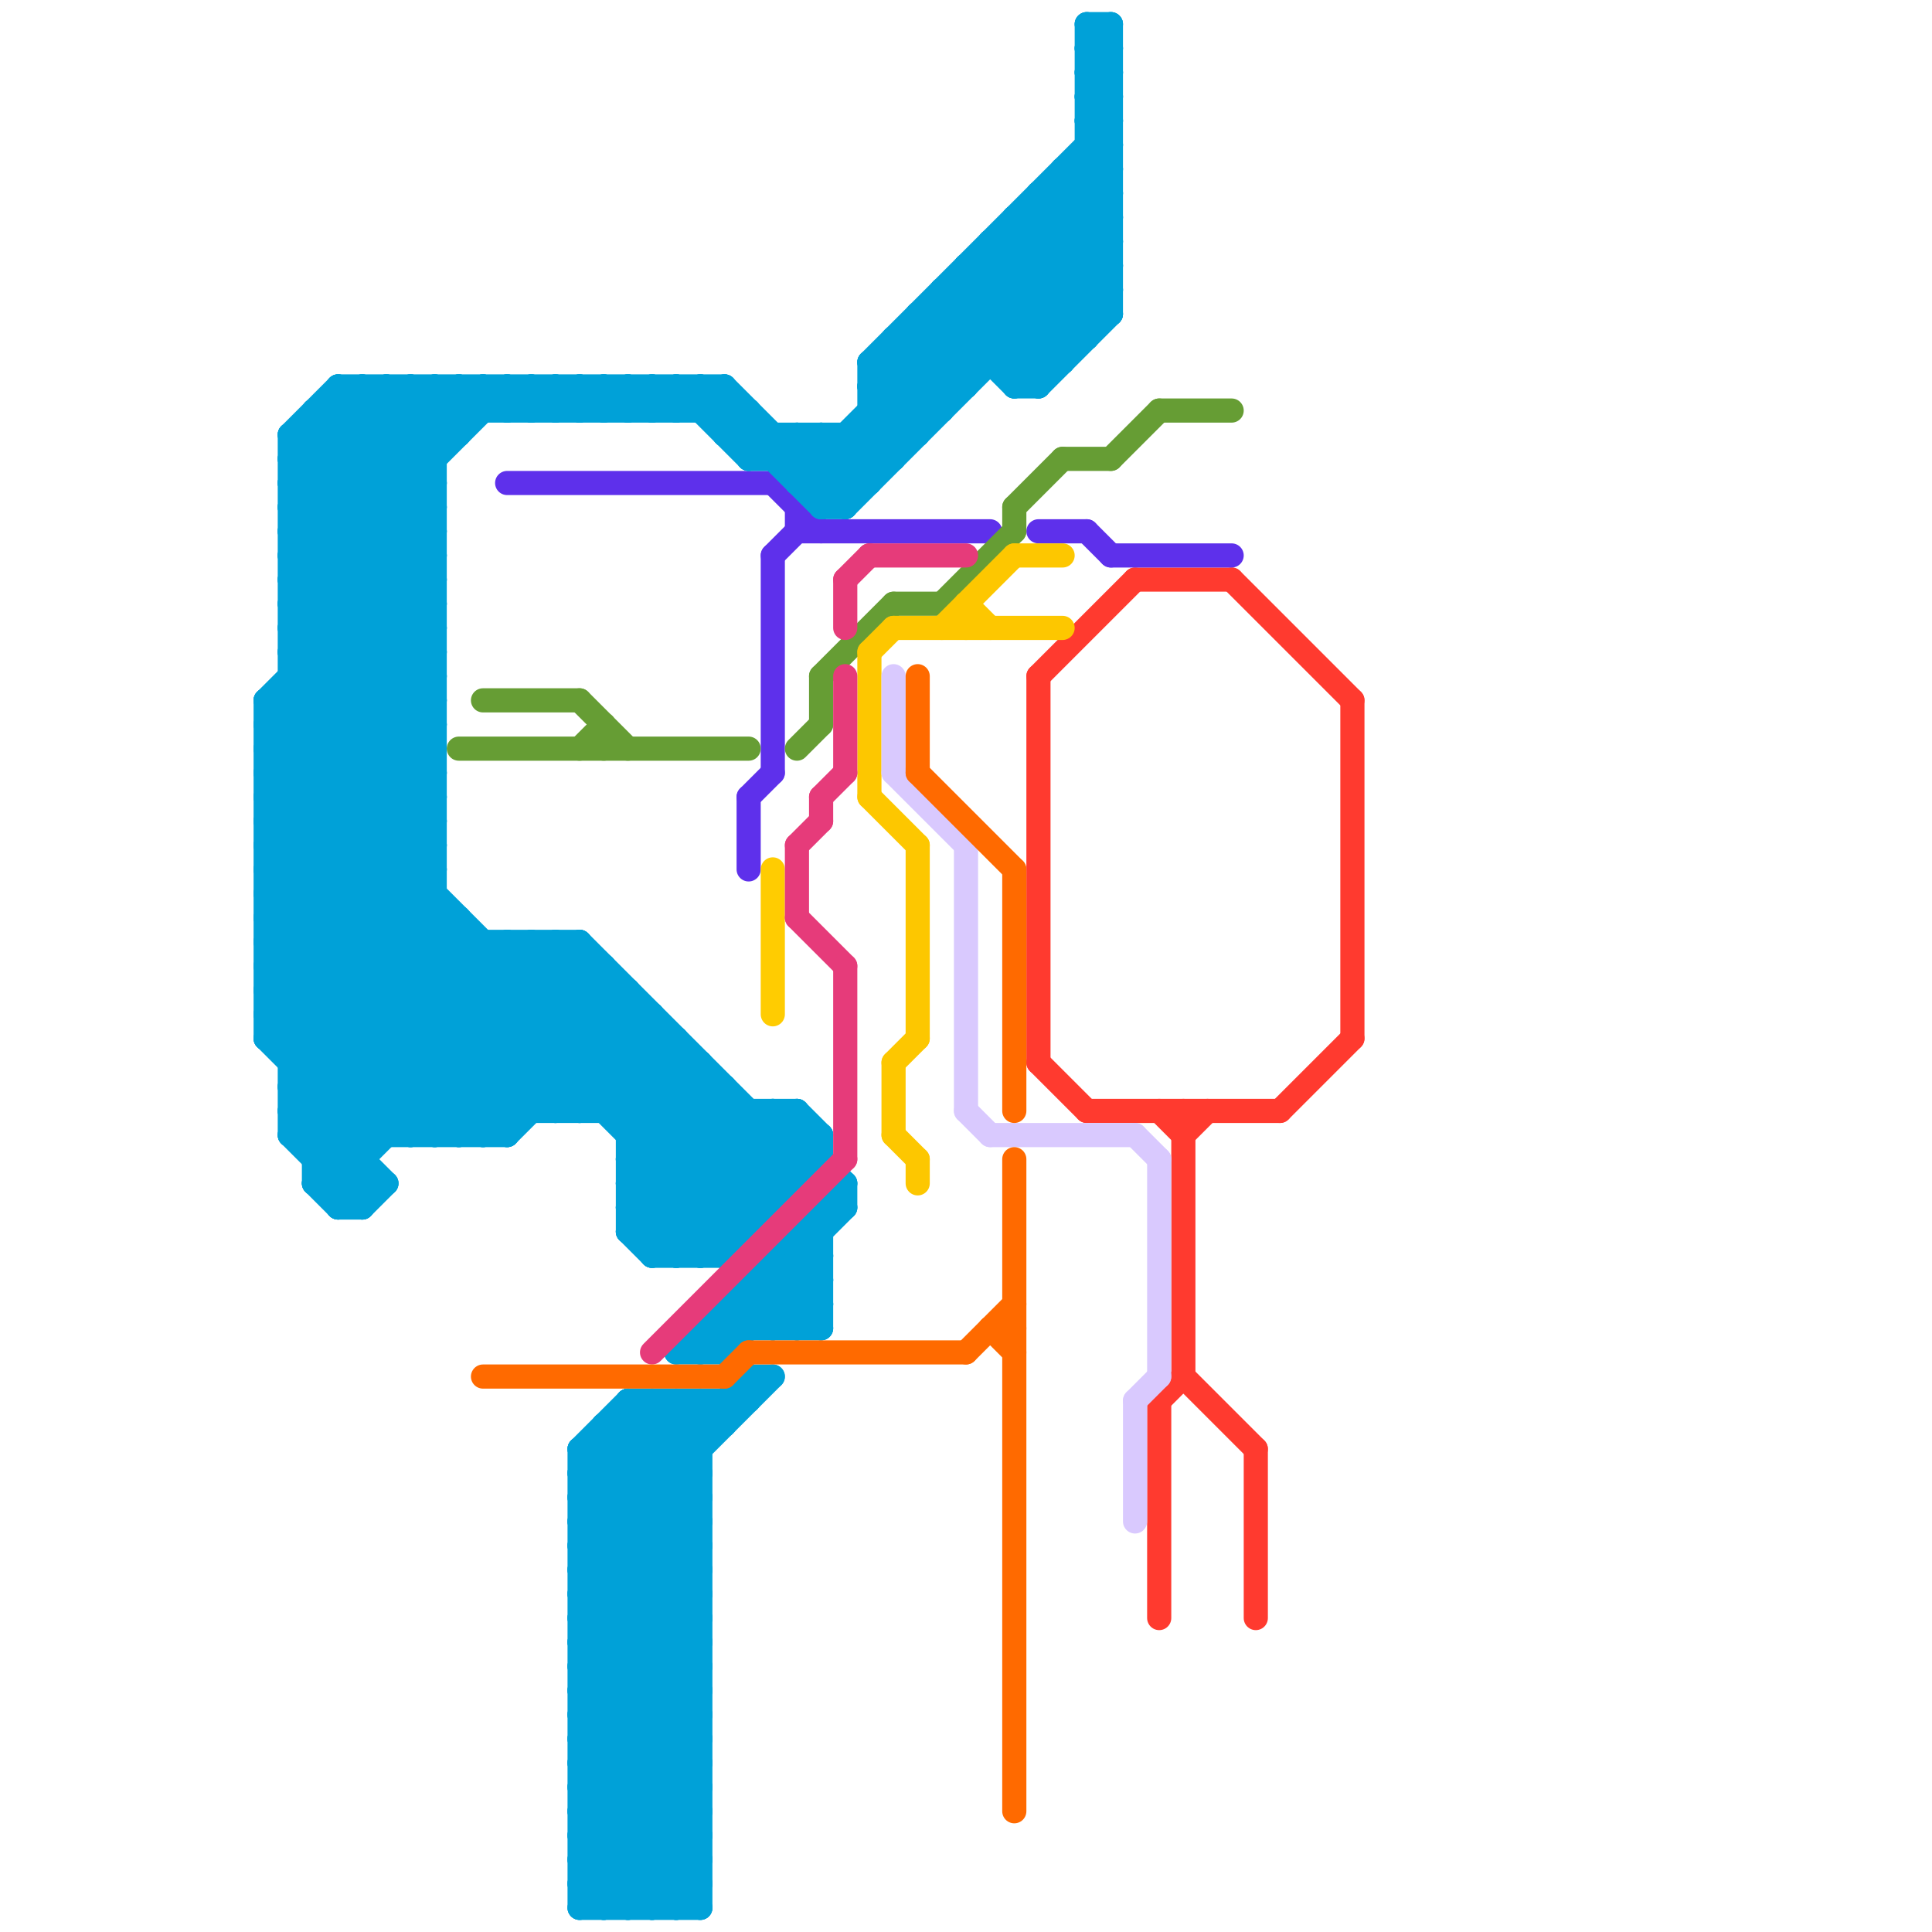 
<svg version="1.1" xmlns="http://www.w3.org/2000/svg" viewBox="0 0 80 80">
<style>text { font: 1px Helvetica; font-weight: 600; white-space: pre; dominant-baseline: central; } line { stroke-width: 1; fill: none; stroke-linecap: round; stroke-linejoin: round; } .c0 { stroke: #ff3a2f } .c1 { stroke: #5e30eb } .c2 { stroke: #ffcc01 } .c3 { stroke: #00a1d8 } .c4 { stroke: #669d34 } .c5 { stroke: #fdc700 } .c6 { stroke: #e63b7a } .c7 { stroke: #d9c9fe } .c8 { stroke: #ff6a00 } .w1 { stroke-width: 1; }</style><defs><g id="ct-xf"><circle r="0.5" fill="#fff" stroke="#000" stroke-width="0.2"/></g><g id="ct"><circle r="0.5" fill="#fff" stroke="#000" stroke-width="0.1"/></g></defs><line class="c0 " x1="48" y1="58" x2="48" y2="67"/><line class="c0 " x1="45" y1="46" x2="53" y2="46"/><line class="c0 " x1="47" y1="24" x2="51" y2="24"/><line class="c0 " x1="43" y1="44" x2="45" y2="46"/><line class="c0 " x1="49" y1="57" x2="52" y2="60"/><line class="c0 " x1="43" y1="28" x2="43" y2="44"/><line class="c0 " x1="49" y1="47" x2="50" y2="46"/><line class="c0 " x1="43" y1="28" x2="47" y2="24"/><line class="c0 " x1="53" y1="46" x2="56" y2="43"/><line class="c0 " x1="48" y1="46" x2="49" y2="47"/><line class="c0 " x1="48" y1="58" x2="49" y2="57"/><line class="c0 " x1="49" y1="46" x2="49" y2="57"/><line class="c0 " x1="51" y1="24" x2="56" y2="29"/><line class="c0 " x1="56" y1="29" x2="56" y2="43"/><line class="c0 " x1="52" y1="60" x2="52" y2="67"/><line class="c1 " x1="31" y1="33" x2="32" y2="32"/><line class="c1 " x1="31" y1="33" x2="31" y2="36"/><line class="c1 " x1="32" y1="20" x2="34" y2="22"/><line class="c1 " x1="32" y1="23" x2="32" y2="32"/><line class="c1 " x1="43" y1="22" x2="45" y2="22"/><line class="c1 " x1="33" y1="22" x2="41" y2="22"/><line class="c1 " x1="21" y1="20" x2="32" y2="20"/><line class="c1 " x1="32" y1="23" x2="33" y2="22"/><line class="c1 " x1="33" y1="21" x2="33" y2="22"/><line class="c1 " x1="45" y1="22" x2="46" y2="23"/><line class="c1 " x1="46" y1="23" x2="51" y2="23"/><line class="c2 " x1="32" y1="36" x2="32" y2="42"/><line class="c3 " x1="24" y1="73" x2="29" y2="78"/><line class="c3 " x1="24" y1="65" x2="29" y2="70"/><line class="c3 " x1="24" y1="78" x2="25" y2="79"/><line class="c3 " x1="25" y1="59" x2="29" y2="63"/><line class="c3 " x1="24" y1="67" x2="29" y2="72"/><line class="c3 " x1="36" y1="18" x2="37" y2="19"/><line class="c3 " x1="14" y1="16" x2="18" y2="20"/><line class="c3 " x1="41" y1="10" x2="41" y2="15"/><line class="c3 " x1="31" y1="57" x2="32" y2="57"/><line class="c3 " x1="19" y1="16" x2="19" y2="18"/><line class="c3 " x1="11" y1="41" x2="18" y2="34"/><line class="c3 " x1="11" y1="43" x2="18" y2="36"/><line class="c3 " x1="26" y1="50" x2="32" y2="50"/><line class="c3 " x1="35" y1="49" x2="35" y2="50"/><line class="c3 " x1="25" y1="59" x2="25" y2="79"/><line class="c3 " x1="24" y1="73" x2="29" y2="73"/><line class="c3 " x1="24" y1="65" x2="29" y2="65"/><line class="c3 " x1="24" y1="75" x2="29" y2="75"/><line class="c3 " x1="25" y1="40" x2="25" y2="46"/><line class="c3 " x1="24" y1="67" x2="29" y2="67"/><line class="c3 " x1="34" y1="50" x2="34" y2="55"/><line class="c3 " x1="24" y1="62" x2="28" y2="58"/><line class="c3 " x1="24" y1="16" x2="24" y2="17"/><line class="c3 " x1="25" y1="59" x2="30" y2="59"/><line class="c3 " x1="13" y1="48" x2="15" y2="48"/><line class="c3 " x1="26" y1="16" x2="26" y2="17"/><line class="c3 " x1="29" y1="58" x2="29" y2="79"/><line class="c3 " x1="11" y1="39" x2="24" y2="39"/><line class="c3 " x1="45" y1="1" x2="46" y2="1"/><line class="c3 " x1="45" y1="3" x2="46" y2="3"/><line class="c3 " x1="19" y1="38" x2="19" y2="47"/><line class="c3 " x1="31" y1="19" x2="32" y2="18"/><line class="c3 " x1="17" y1="16" x2="19" y2="18"/><line class="c3 " x1="24" y1="39" x2="24" y2="46"/><line class="c3 " x1="24" y1="67" x2="29" y2="62"/><line class="c3 " x1="11" y1="29" x2="11" y2="43"/><line class="c3 " x1="14" y1="49" x2="24" y2="39"/><line class="c3 " x1="11" y1="40" x2="18" y2="47"/><line class="c3 " x1="30" y1="18" x2="31" y2="17"/><line class="c3 " x1="20" y1="47" x2="26" y2="41"/><line class="c3 " x1="26" y1="50" x2="28" y2="52"/><line class="c3 " x1="38" y1="13" x2="40" y2="15"/><line class="c3 " x1="45" y1="2" x2="46" y2="2"/><line class="c3 " x1="40" y1="12" x2="43" y2="15"/><line class="c3 " x1="24" y1="64" x2="29" y2="69"/><line class="c3 " x1="24" y1="66" x2="29" y2="71"/><line class="c3 " x1="44" y1="8" x2="46" y2="10"/><line class="c3 " x1="15" y1="50" x2="16" y2="49"/><line class="c3 " x1="12" y1="45" x2="19" y2="38"/><line class="c3 " x1="12" y1="18" x2="18" y2="24"/><line class="c3 " x1="12" y1="20" x2="18" y2="26"/><line class="c3 " x1="31" y1="53" x2="34" y2="53"/><line class="c3 " x1="37" y1="14" x2="39" y2="16"/><line class="c3 " x1="12" y1="19" x2="15" y2="16"/><line class="c3 " x1="28" y1="43" x2="28" y2="52"/><line class="c3 " x1="39" y1="12" x2="39" y2="17"/><line class="c3 " x1="11" y1="30" x2="31" y2="50"/><line class="c3 " x1="11" y1="40" x2="18" y2="33"/><line class="c3 " x1="11" y1="42" x2="18" y2="35"/><line class="c3 " x1="20" y1="39" x2="20" y2="47"/><line class="c3 " x1="32" y1="46" x2="32" y2="50"/><line class="c3 " x1="27" y1="16" x2="27" y2="17"/><line class="c3 " x1="24" y1="64" x2="29" y2="64"/><line class="c3 " x1="24" y1="66" x2="29" y2="66"/><line class="c3 " x1="24" y1="72" x2="29" y2="77"/><line class="c3 " x1="33" y1="18" x2="33" y2="20"/><line class="c3 " x1="34" y1="18" x2="34" y2="21"/><line class="c3 " x1="30" y1="56" x2="34" y2="52"/><line class="c3 " x1="11" y1="40" x2="25" y2="40"/><line class="c3 " x1="33" y1="46" x2="33" y2="49"/><line class="c3 " x1="15" y1="16" x2="18" y2="19"/><line class="c3 " x1="24" y1="61" x2="29" y2="66"/><line class="c3 " x1="24" y1="63" x2="29" y2="68"/><line class="c3 " x1="36" y1="16" x2="40" y2="16"/><line class="c3 " x1="45" y1="2" x2="46" y2="1"/><line class="c3 " x1="33" y1="20" x2="36" y2="20"/><line class="c3 " x1="12" y1="47" x2="20" y2="39"/><line class="c3 " x1="24" y1="66" x2="29" y2="61"/><line class="c3 " x1="12" y1="23" x2="19" y2="16"/><line class="c3 " x1="24" y1="72" x2="29" y2="72"/><line class="c3 " x1="25" y1="17" x2="26" y2="16"/><line class="c3 " x1="23" y1="46" x2="27" y2="42"/><line class="c3 " x1="12" y1="44" x2="18" y2="38"/><line class="c3 " x1="12" y1="18" x2="12" y2="47"/><line class="c3 " x1="12" y1="44" x2="29" y2="44"/><line class="c3 " x1="12" y1="22" x2="18" y2="22"/><line class="c3 " x1="12" y1="24" x2="18" y2="24"/><line class="c3 " x1="24" y1="63" x2="29" y2="63"/><line class="c3 " x1="24" y1="77" x2="26" y2="79"/><line class="c3 " x1="44" y1="7" x2="46" y2="9"/><line class="c3 " x1="12" y1="19" x2="18" y2="25"/><line class="c3 " x1="11" y1="43" x2="28" y2="43"/><line class="c3 " x1="42" y1="16" x2="46" y2="12"/><line class="c3 " x1="24" y1="72" x2="29" y2="67"/><line class="c3 " x1="11" y1="29" x2="18" y2="36"/><line class="c3 " x1="26" y1="59" x2="29" y2="62"/><line class="c3 " x1="34" y1="21" x2="46" y2="9"/><line class="c3 " x1="36" y1="15" x2="38" y2="17"/><line class="c3 " x1="25" y1="46" x2="28" y2="43"/><line class="c3 " x1="12" y1="25" x2="18" y2="31"/><line class="c3 " x1="12" y1="27" x2="18" y2="21"/><line class="c3 " x1="11" y1="29" x2="18" y2="22"/><line class="c3 " x1="11" y1="31" x2="18" y2="24"/><line class="c3 " x1="13" y1="47" x2="21" y2="39"/><line class="c3 " x1="29" y1="55" x2="31" y2="57"/><line class="c3 " x1="44" y1="7" x2="44" y2="15"/><line class="c3 " x1="14" y1="17" x2="18" y2="21"/><line class="c3 " x1="24" y1="74" x2="29" y2="69"/><line class="c3 " x1="24" y1="76" x2="29" y2="71"/><line class="c3 " x1="26" y1="50" x2="30" y2="46"/><line class="c3 " x1="11" y1="32" x2="18" y2="32"/><line class="c3 " x1="11" y1="34" x2="18" y2="34"/><line class="c3 " x1="42" y1="10" x2="45" y2="13"/><line class="c3 " x1="32" y1="52" x2="34" y2="52"/><line class="c3 " x1="11" y1="30" x2="18" y2="23"/><line class="c3 " x1="28" y1="79" x2="29" y2="78"/><line class="c3 " x1="12" y1="46" x2="33" y2="46"/><line class="c3 " x1="14" y1="16" x2="14" y2="50"/><line class="c3 " x1="33" y1="51" x2="33" y2="55"/><line class="c3 " x1="12" y1="21" x2="18" y2="21"/><line class="c3 " x1="12" y1="23" x2="18" y2="23"/><line class="c3 " x1="43" y1="8" x2="46" y2="8"/><line class="c3 " x1="28" y1="17" x2="29" y2="16"/><line class="c3 " x1="18" y1="47" x2="25" y2="40"/><line class="c3 " x1="12" y1="22" x2="18" y2="16"/><line class="c3 " x1="21" y1="17" x2="22" y2="16"/><line class="c3 " x1="32" y1="55" x2="34" y2="53"/><line class="c3 " x1="18" y1="16" x2="19" y2="17"/><line class="c3 " x1="12" y1="45" x2="30" y2="45"/><line class="c3 " x1="26" y1="49" x2="30" y2="45"/><line class="c3 " x1="17" y1="47" x2="24" y2="40"/><line class="c3 " x1="11" y1="33" x2="18" y2="33"/><line class="c3 " x1="23" y1="17" x2="24" y2="16"/><line class="c3 " x1="24" y1="69" x2="29" y2="74"/><line class="c3 " x1="24" y1="71" x2="29" y2="76"/><line class="c3 " x1="29" y1="52" x2="34" y2="47"/><line class="c3 " x1="24" y1="64" x2="31" y2="57"/><line class="c3 " x1="21" y1="16" x2="22" y2="17"/><line class="c3 " x1="45" y1="4" x2="46" y2="5"/><line class="c3 " x1="12" y1="43" x2="18" y2="37"/><line class="c3 " x1="45" y1="6" x2="46" y2="7"/><line class="c3 " x1="11" y1="38" x2="19" y2="38"/><line class="c3 " x1="33" y1="55" x2="34" y2="54"/><line class="c3 " x1="11" y1="37" x2="18" y2="30"/><line class="c3 " x1="30" y1="54" x2="31" y2="55"/><line class="c3 " x1="11" y1="39" x2="18" y2="32"/><line class="c3 " x1="23" y1="16" x2="24" y2="17"/><line class="c3 " x1="14" y1="16" x2="30" y2="16"/><line class="c3 " x1="42" y1="9" x2="46" y2="9"/><line class="c3 " x1="23" y1="39" x2="23" y2="46"/><line class="c3 " x1="31" y1="54" x2="32" y2="55"/><line class="c3 " x1="12" y1="27" x2="18" y2="33"/><line class="c3 " x1="24" y1="73" x2="29" y2="68"/><line class="c3 " x1="24" y1="75" x2="29" y2="70"/><line class="c3 " x1="24" y1="61" x2="27" y2="58"/><line class="c3 " x1="29" y1="44" x2="29" y2="52"/><line class="c3 " x1="13" y1="18" x2="18" y2="23"/><line class="c3 " x1="11" y1="35" x2="18" y2="35"/><line class="c3 " x1="42" y1="9" x2="42" y2="16"/><line class="c3 " x1="16" y1="16" x2="16" y2="47"/><line class="c3 " x1="42" y1="9" x2="46" y2="13"/><line class="c3 " x1="23" y1="39" x2="34" y2="50"/><line class="c3 " x1="18" y1="16" x2="18" y2="47"/><line class="c3 " x1="26" y1="58" x2="29" y2="61"/><line class="c3 " x1="12" y1="26" x2="18" y2="32"/><line class="c3 " x1="12" y1="28" x2="18" y2="34"/><line class="c3 " x1="28" y1="56" x2="30" y2="56"/><line class="c3 " x1="34" y1="50" x2="35" y2="50"/><line class="c3 " x1="11" y1="35" x2="22" y2="46"/><line class="c3 " x1="26" y1="51" x2="31" y2="51"/><line class="c3 " x1="24" y1="68" x2="29" y2="73"/><line class="c3 " x1="11" y1="43" x2="15" y2="47"/><line class="c3 " x1="24" y1="60" x2="29" y2="65"/><line class="c3 " x1="34" y1="47" x2="34" y2="48"/><line class="c3 " x1="24" y1="70" x2="29" y2="75"/><line class="c3 " x1="24" y1="62" x2="29" y2="67"/><line class="c3 " x1="24" y1="16" x2="25" y2="17"/><line class="c3 " x1="11" y1="41" x2="26" y2="41"/><line class="c3 " x1="38" y1="13" x2="38" y2="18"/><line class="c3 " x1="29" y1="17" x2="30" y2="16"/><line class="c3 " x1="45" y1="3" x2="46" y2="2"/><line class="c3 " x1="26" y1="16" x2="27" y2="17"/><line class="c3 " x1="11" y1="36" x2="18" y2="29"/><line class="c3 " x1="11" y1="38" x2="18" y2="31"/><line class="c3 " x1="26" y1="51" x2="31" y2="46"/><line class="c3 " x1="24" y1="79" x2="29" y2="79"/><line class="c3 " x1="37" y1="14" x2="37" y2="19"/><line class="c3 " x1="42" y1="16" x2="43" y2="16"/><line class="c3 " x1="24" y1="60" x2="29" y2="60"/><line class="c3 " x1="26" y1="48" x2="29" y2="45"/><line class="c3 " x1="24" y1="62" x2="29" y2="62"/><line class="c3 " x1="20" y1="16" x2="20" y2="17"/><line class="c3 " x1="39" y1="13" x2="42" y2="16"/><line class="c3 " x1="13" y1="17" x2="31" y2="17"/><line class="c3 " x1="13" y1="49" x2="16" y2="49"/><line class="c3 " x1="27" y1="58" x2="29" y2="60"/><line class="c3 " x1="30" y1="52" x2="34" y2="48"/><line class="c3 " x1="31" y1="17" x2="31" y2="19"/><line class="c3 " x1="22" y1="16" x2="22" y2="17"/><line class="c3 " x1="13" y1="49" x2="23" y2="39"/><line class="c3 " x1="12" y1="45" x2="16" y2="49"/><line class="c3 " x1="12" y1="18" x2="14" y2="16"/><line class="c3 " x1="30" y1="16" x2="30" y2="18"/><line class="c3 " x1="36" y1="16" x2="46" y2="6"/><line class="c3 " x1="24" y1="61" x2="29" y2="61"/><line class="c3 " x1="22" y1="39" x2="32" y2="49"/><line class="c3 " x1="26" y1="49" x2="29" y2="52"/><line class="c3 " x1="26" y1="51" x2="27" y2="52"/><line class="c3 " x1="40" y1="11" x2="44" y2="15"/><line class="c3 " x1="34" y1="20" x2="46" y2="8"/><line class="c3 " x1="14" y1="50" x2="15" y2="50"/><line class="c3 " x1="26" y1="49" x2="33" y2="49"/><line class="c3 " x1="30" y1="54" x2="34" y2="54"/><line class="c3 " x1="12" y1="20" x2="18" y2="20"/><line class="c3 " x1="27" y1="16" x2="28" y2="17"/><line class="c3 " x1="24" y1="60" x2="24" y2="79"/><line class="c3 " x1="32" y1="19" x2="33" y2="18"/><line class="c3 " x1="30" y1="18" x2="38" y2="18"/><line class="c3 " x1="35" y1="18" x2="36" y2="19"/><line class="c3 " x1="24" y1="63" x2="29" y2="58"/><line class="c3 " x1="12" y1="24" x2="20" y2="16"/><line class="c3 " x1="11" y1="31" x2="34" y2="54"/><line class="c3 " x1="24" y1="78" x2="29" y2="78"/><line class="c3 " x1="31" y1="53" x2="31" y2="55"/><line class="c3 " x1="28" y1="16" x2="28" y2="17"/><line class="c3 " x1="26" y1="47" x2="29" y2="44"/><line class="c3 " x1="11" y1="34" x2="23" y2="46"/><line class="c3 " x1="13" y1="48" x2="22" y2="39"/><line class="c3 " x1="28" y1="16" x2="31" y2="19"/><line class="c3 " x1="26" y1="41" x2="26" y2="51"/><line class="c3 " x1="43" y1="8" x2="43" y2="16"/><line class="c3 " x1="33" y1="46" x2="34" y2="47"/><line class="c3 " x1="19" y1="47" x2="25" y2="41"/><line class="c3 " x1="30" y1="54" x2="30" y2="56"/><line class="c3 " x1="26" y1="46" x2="28" y2="44"/><line class="c3 " x1="34" y1="21" x2="35" y2="21"/><line class="c3 " x1="26" y1="79" x2="29" y2="76"/><line class="c3 " x1="14" y1="50" x2="15" y2="49"/><line class="c3 " x1="21" y1="39" x2="34" y2="52"/><line class="c3 " x1="12" y1="47" x2="21" y2="47"/><line class="c3 " x1="33" y1="51" x2="34" y2="51"/><line class="c3 " x1="24" y1="78" x2="29" y2="73"/><line class="c3 " x1="11" y1="32" x2="30" y2="51"/><line class="c3 " x1="32" y1="46" x2="35" y2="49"/><line class="c3 " x1="45" y1="5" x2="46" y2="6"/><line class="c3 " x1="45" y1="7" x2="46" y2="8"/><line class="c3 " x1="13" y1="17" x2="18" y2="22"/><line class="c3 " x1="26" y1="58" x2="26" y2="79"/><line class="c3 " x1="11" y1="33" x2="24" y2="46"/><line class="c3 " x1="16" y1="16" x2="18" y2="18"/><line class="c3 " x1="31" y1="57" x2="31" y2="58"/><line class="c3 " x1="11" y1="38" x2="20" y2="47"/><line class="c3 " x1="43" y1="9" x2="46" y2="12"/><line class="c3 " x1="11" y1="39" x2="19" y2="47"/><line class="c3 " x1="12" y1="19" x2="18" y2="19"/><line class="c3 " x1="12" y1="46" x2="19" y2="39"/><line class="c3 " x1="11" y1="41" x2="17" y2="47"/><line class="c3 " x1="39" y1="12" x2="43" y2="16"/><line class="c3 " x1="27" y1="58" x2="27" y2="79"/><line class="c3 " x1="37" y1="15" x2="39" y2="17"/><line class="c3 " x1="30" y1="58" x2="30" y2="59"/><line class="c3 " x1="27" y1="52" x2="30" y2="52"/><line class="c3 " x1="24" y1="76" x2="27" y2="79"/><line class="c3 " x1="24" y1="65" x2="32" y2="57"/><line class="c3 " x1="29" y1="16" x2="29" y2="17"/><line class="c3 " x1="30" y1="45" x2="30" y2="52"/><line class="c3 " x1="40" y1="11" x2="40" y2="16"/><line class="c3 " x1="24" y1="69" x2="29" y2="69"/><line class="c3 " x1="44" y1="7" x2="46" y2="7"/><line class="c3 " x1="41" y1="11" x2="44" y2="14"/><line class="c3 " x1="24" y1="71" x2="29" y2="71"/><line class="c3 " x1="12" y1="25" x2="18" y2="25"/><line class="c3 " x1="45" y1="2" x2="46" y2="3"/><line class="c3 " x1="21" y1="47" x2="26" y2="42"/><line class="c3 " x1="39" y1="12" x2="46" y2="12"/><line class="c3 " x1="32" y1="53" x2="34" y2="55"/><line class="c3 " x1="38" y1="13" x2="46" y2="13"/><line class="c3 " x1="45" y1="5" x2="46" y2="5"/><line class="c3 " x1="27" y1="42" x2="27" y2="52"/><line class="c3 " x1="13" y1="49" x2="14" y2="50"/><line class="c3 " x1="36" y1="17" x2="39" y2="17"/><line class="c3 " x1="35" y1="18" x2="35" y2="21"/><line class="c3 " x1="24" y1="69" x2="29" y2="64"/><line class="c3 " x1="35" y1="21" x2="46" y2="10"/><line class="c3 " x1="24" y1="71" x2="29" y2="66"/><line class="c3 " x1="24" y1="77" x2="29" y2="77"/><line class="c3 " x1="37" y1="14" x2="45" y2="14"/><line class="c3 " x1="15" y1="16" x2="15" y2="50"/><line class="c3 " x1="11" y1="29" x2="18" y2="29"/><line class="c3 " x1="11" y1="31" x2="18" y2="31"/><line class="c3 " x1="29" y1="56" x2="35" y2="50"/><line class="c3 " x1="45" y1="1" x2="45" y2="14"/><line class="c3 " x1="45" y1="4" x2="46" y2="4"/><line class="c3 " x1="22" y1="39" x2="22" y2="46"/><line class="c3 " x1="45" y1="6" x2="46" y2="6"/><line class="c3 " x1="43" y1="8" x2="46" y2="11"/><line class="c3 " x1="36" y1="15" x2="46" y2="5"/><line class="c3 " x1="12" y1="22" x2="18" y2="28"/><line class="c3 " x1="12" y1="24" x2="18" y2="30"/><line class="c3 " x1="24" y1="77" x2="29" y2="72"/><line class="c3 " x1="32" y1="18" x2="32" y2="19"/><line class="c3 " x1="33" y1="20" x2="46" y2="7"/><line class="c3 " x1="11" y1="30" x2="18" y2="30"/><line class="c3 " x1="26" y1="48" x2="34" y2="48"/><line class="c3 " x1="13" y1="17" x2="13" y2="49"/><line class="c3 " x1="28" y1="58" x2="29" y2="59"/><line class="c3 " x1="24" y1="60" x2="26" y2="58"/><line class="c3 " x1="45" y1="5" x2="46" y2="4"/><line class="c3 " x1="24" y1="68" x2="29" y2="68"/><line class="c3 " x1="24" y1="70" x2="29" y2="70"/><line class="c3 " x1="28" y1="56" x2="35" y2="49"/><line class="c3 " x1="11" y1="42" x2="16" y2="47"/><line class="c3 " x1="12" y1="46" x2="15" y2="49"/><line class="c3 " x1="25" y1="16" x2="25" y2="17"/><line class="c3 " x1="11" y1="32" x2="18" y2="25"/><line class="c3 " x1="11" y1="34" x2="18" y2="27"/><line class="c3 " x1="19" y1="16" x2="20" y2="17"/><line class="c3 " x1="12" y1="20" x2="16" y2="16"/><line class="c3 " x1="38" y1="14" x2="40" y2="16"/><line class="c3 " x1="30" y1="16" x2="35" y2="21"/><line class="c3 " x1="26" y1="47" x2="34" y2="47"/><line class="c3 " x1="24" y1="17" x2="25" y2="16"/><line class="c3 " x1="12" y1="27" x2="18" y2="27"/><line class="c3 " x1="31" y1="46" x2="31" y2="51"/><line class="c3 " x1="24" y1="79" x2="29" y2="74"/><line class="c3 " x1="26" y1="17" x2="27" y2="16"/><line class="c3 " x1="45" y1="4" x2="46" y2="3"/><line class="c3 " x1="24" y1="68" x2="29" y2="63"/><line class="c3 " x1="24" y1="70" x2="29" y2="65"/><line class="c3 " x1="11" y1="37" x2="18" y2="37"/><line class="c3 " x1="17" y1="16" x2="17" y2="47"/><line class="c3 " x1="42" y1="15" x2="46" y2="11"/><line class="c3 " x1="31" y1="19" x2="37" y2="19"/><line class="c3 " x1="29" y1="55" x2="34" y2="55"/><line class="c3 " x1="46" y1="1" x2="46" y2="13"/><line class="c3 " x1="11" y1="33" x2="18" y2="26"/><line class="c3 " x1="41" y1="10" x2="45" y2="14"/><line class="c3 " x1="12" y1="26" x2="18" y2="26"/><line class="c3 " x1="11" y1="37" x2="21" y2="47"/><line class="c3 " x1="36" y1="15" x2="44" y2="15"/><line class="c3 " x1="12" y1="28" x2="18" y2="28"/><line class="c3 " x1="12" y1="25" x2="21" y2="16"/><line class="c3 " x1="40" y1="11" x2="46" y2="11"/><line class="c3 " x1="25" y1="79" x2="29" y2="75"/><line class="c3 " x1="12" y1="21" x2="18" y2="27"/><line class="c3 " x1="24" y1="46" x2="27" y2="43"/><line class="c3 " x1="12" y1="23" x2="18" y2="29"/><line class="c3 " x1="29" y1="58" x2="30" y2="59"/><line class="c3 " x1="24" y1="74" x2="29" y2="79"/><line class="c3 " x1="36" y1="17" x2="37" y2="18"/><line class="c3 " x1="25" y1="60" x2="29" y2="64"/><line class="c3 " x1="27" y1="52" x2="33" y2="46"/><line class="c3 " x1="29" y1="16" x2="34" y2="21"/><line class="c3 " x1="21" y1="39" x2="21" y2="47"/><line class="c3 " x1="12" y1="18" x2="19" y2="18"/><line class="c3 " x1="20" y1="16" x2="21" y2="17"/><line class="c3 " x1="25" y1="16" x2="26" y2="17"/><line class="c3 " x1="41" y1="10" x2="46" y2="10"/><line class="c3 " x1="28" y1="52" x2="33" y2="47"/><line class="c3 " x1="24" y1="39" x2="33" y2="48"/><line class="c3 " x1="27" y1="51" x2="32" y2="46"/><line class="c3 " x1="33" y1="18" x2="35" y2="20"/><line class="c3 " x1="22" y1="16" x2="23" y2="17"/><line class="c3 " x1="26" y1="48" x2="33" y2="55"/><line class="c3 " x1="33" y1="52" x2="34" y2="53"/><line class="c3 " x1="12" y1="29" x2="18" y2="35"/><line class="c3 " x1="27" y1="17" x2="28" y2="16"/><line class="c3 " x1="12" y1="47" x2="15" y2="50"/><line class="c3 " x1="11" y1="42" x2="27" y2="42"/><line class="c3 " x1="36" y1="15" x2="36" y2="20"/><line class="c3 " x1="11" y1="35" x2="18" y2="28"/><line class="c3 " x1="33" y1="19" x2="34" y2="18"/><line class="c3 " x1="24" y1="74" x2="29" y2="74"/><line class="c3 " x1="34" y1="18" x2="36" y2="20"/><line class="c3 " x1="24" y1="76" x2="29" y2="76"/><line class="c3 " x1="36" y1="16" x2="38" y2="18"/><line class="c3 " x1="12" y1="21" x2="17" y2="16"/><line class="c3 " x1="21" y1="16" x2="21" y2="17"/><line class="c3 " x1="11" y1="36" x2="18" y2="36"/><line class="c3 " x1="27" y1="79" x2="29" y2="77"/><line class="c3 " x1="23" y1="16" x2="23" y2="17"/><line class="c3 " x1="28" y1="58" x2="28" y2="79"/><line class="c3 " x1="22" y1="17" x2="23" y2="16"/><line class="c3 " x1="11" y1="36" x2="21" y2="46"/><line class="c3 " x1="43" y1="16" x2="46" y2="13"/><line class="c3 " x1="32" y1="52" x2="32" y2="55"/><line class="c3 " x1="45" y1="1" x2="46" y2="2"/><line class="c3 " x1="29" y1="55" x2="29" y2="56"/><line class="c3 " x1="45" y1="3" x2="46" y2="4"/><line class="c3 " x1="12" y1="26" x2="18" y2="20"/><line class="c3 " x1="24" y1="75" x2="28" y2="79"/><line class="c3 " x1="26" y1="58" x2="31" y2="58"/><line class="c4 " x1="24" y1="31" x2="25" y2="30"/><line class="c4 " x1="39" y1="25" x2="42" y2="22"/><line class="c4 " x1="34" y1="28" x2="34" y2="30"/><line class="c4 " x1="24" y1="29" x2="26" y2="31"/><line class="c4 " x1="19" y1="31" x2="31" y2="31"/><line class="c4 " x1="42" y1="21" x2="44" y2="19"/><line class="c4 " x1="25" y1="30" x2="25" y2="31"/><line class="c4 " x1="20" y1="29" x2="24" y2="29"/><line class="c4 " x1="44" y1="19" x2="46" y2="19"/><line class="c4 " x1="34" y1="28" x2="37" y2="25"/><line class="c4 " x1="46" y1="19" x2="48" y2="17"/><line class="c4 " x1="42" y1="21" x2="42" y2="22"/><line class="c4 " x1="37" y1="25" x2="39" y2="25"/><line class="c4 " x1="33" y1="31" x2="34" y2="30"/><line class="c4 " x1="48" y1="17" x2="51" y2="17"/><line class="c5 " x1="36" y1="27" x2="36" y2="33"/><line class="c5 " x1="36" y1="27" x2="37" y2="26"/><line class="c5 " x1="40" y1="25" x2="40" y2="26"/><line class="c5 " x1="38" y1="35" x2="38" y2="43"/><line class="c5 " x1="37" y1="44" x2="38" y2="43"/><line class="c5 " x1="37" y1="44" x2="37" y2="47"/><line class="c5 " x1="36" y1="33" x2="38" y2="35"/><line class="c5 " x1="38" y1="48" x2="38" y2="49"/><line class="c5 " x1="37" y1="47" x2="38" y2="48"/><line class="c5 " x1="39" y1="26" x2="42" y2="23"/><line class="c5 " x1="40" y1="25" x2="41" y2="26"/><line class="c5 " x1="42" y1="23" x2="44" y2="23"/><line class="c5 " x1="37" y1="26" x2="44" y2="26"/><line class="c6 " x1="33" y1="35" x2="33" y2="38"/><line class="c6 " x1="33" y1="38" x2="35" y2="40"/><line class="c6 " x1="36" y1="23" x2="40" y2="23"/><line class="c6 " x1="35" y1="24" x2="36" y2="23"/><line class="c6 " x1="34" y1="33" x2="34" y2="34"/><line class="c6 " x1="35" y1="24" x2="35" y2="26"/><line class="c6 " x1="27" y1="56" x2="35" y2="48"/><line class="c6 " x1="34" y1="33" x2="35" y2="32"/><line class="c6 " x1="33" y1="35" x2="34" y2="34"/><line class="c6 " x1="35" y1="40" x2="35" y2="48"/><line class="c6 " x1="35" y1="28" x2="35" y2="32"/><line class="c7 " x1="40" y1="46" x2="41" y2="47"/><line class="c7 " x1="47" y1="58" x2="47" y2="63"/><line class="c7 " x1="41" y1="47" x2="47" y2="47"/><line class="c7 " x1="48" y1="48" x2="48" y2="57"/><line class="c7 " x1="47" y1="47" x2="48" y2="48"/><line class="c7 " x1="37" y1="28" x2="37" y2="32"/><line class="c7 " x1="40" y1="35" x2="40" y2="46"/><line class="c7 " x1="37" y1="32" x2="40" y2="35"/><line class="c7 " x1="47" y1="58" x2="48" y2="57"/><line class="c8 " x1="41" y1="55" x2="42" y2="55"/><line class="c8 " x1="31" y1="56" x2="40" y2="56"/><line class="c8 " x1="42" y1="48" x2="42" y2="75"/><line class="c8 " x1="38" y1="32" x2="42" y2="36"/><line class="c8 " x1="41" y1="55" x2="42" y2="56"/><line class="c8 " x1="38" y1="28" x2="38" y2="32"/><line class="c8 " x1="30" y1="57" x2="31" y2="56"/><line class="c8 " x1="20" y1="57" x2="30" y2="57"/><line class="c8 " x1="42" y1="36" x2="42" y2="46"/><line class="c8 " x1="40" y1="56" x2="42" y2="54"/>
</svg>

